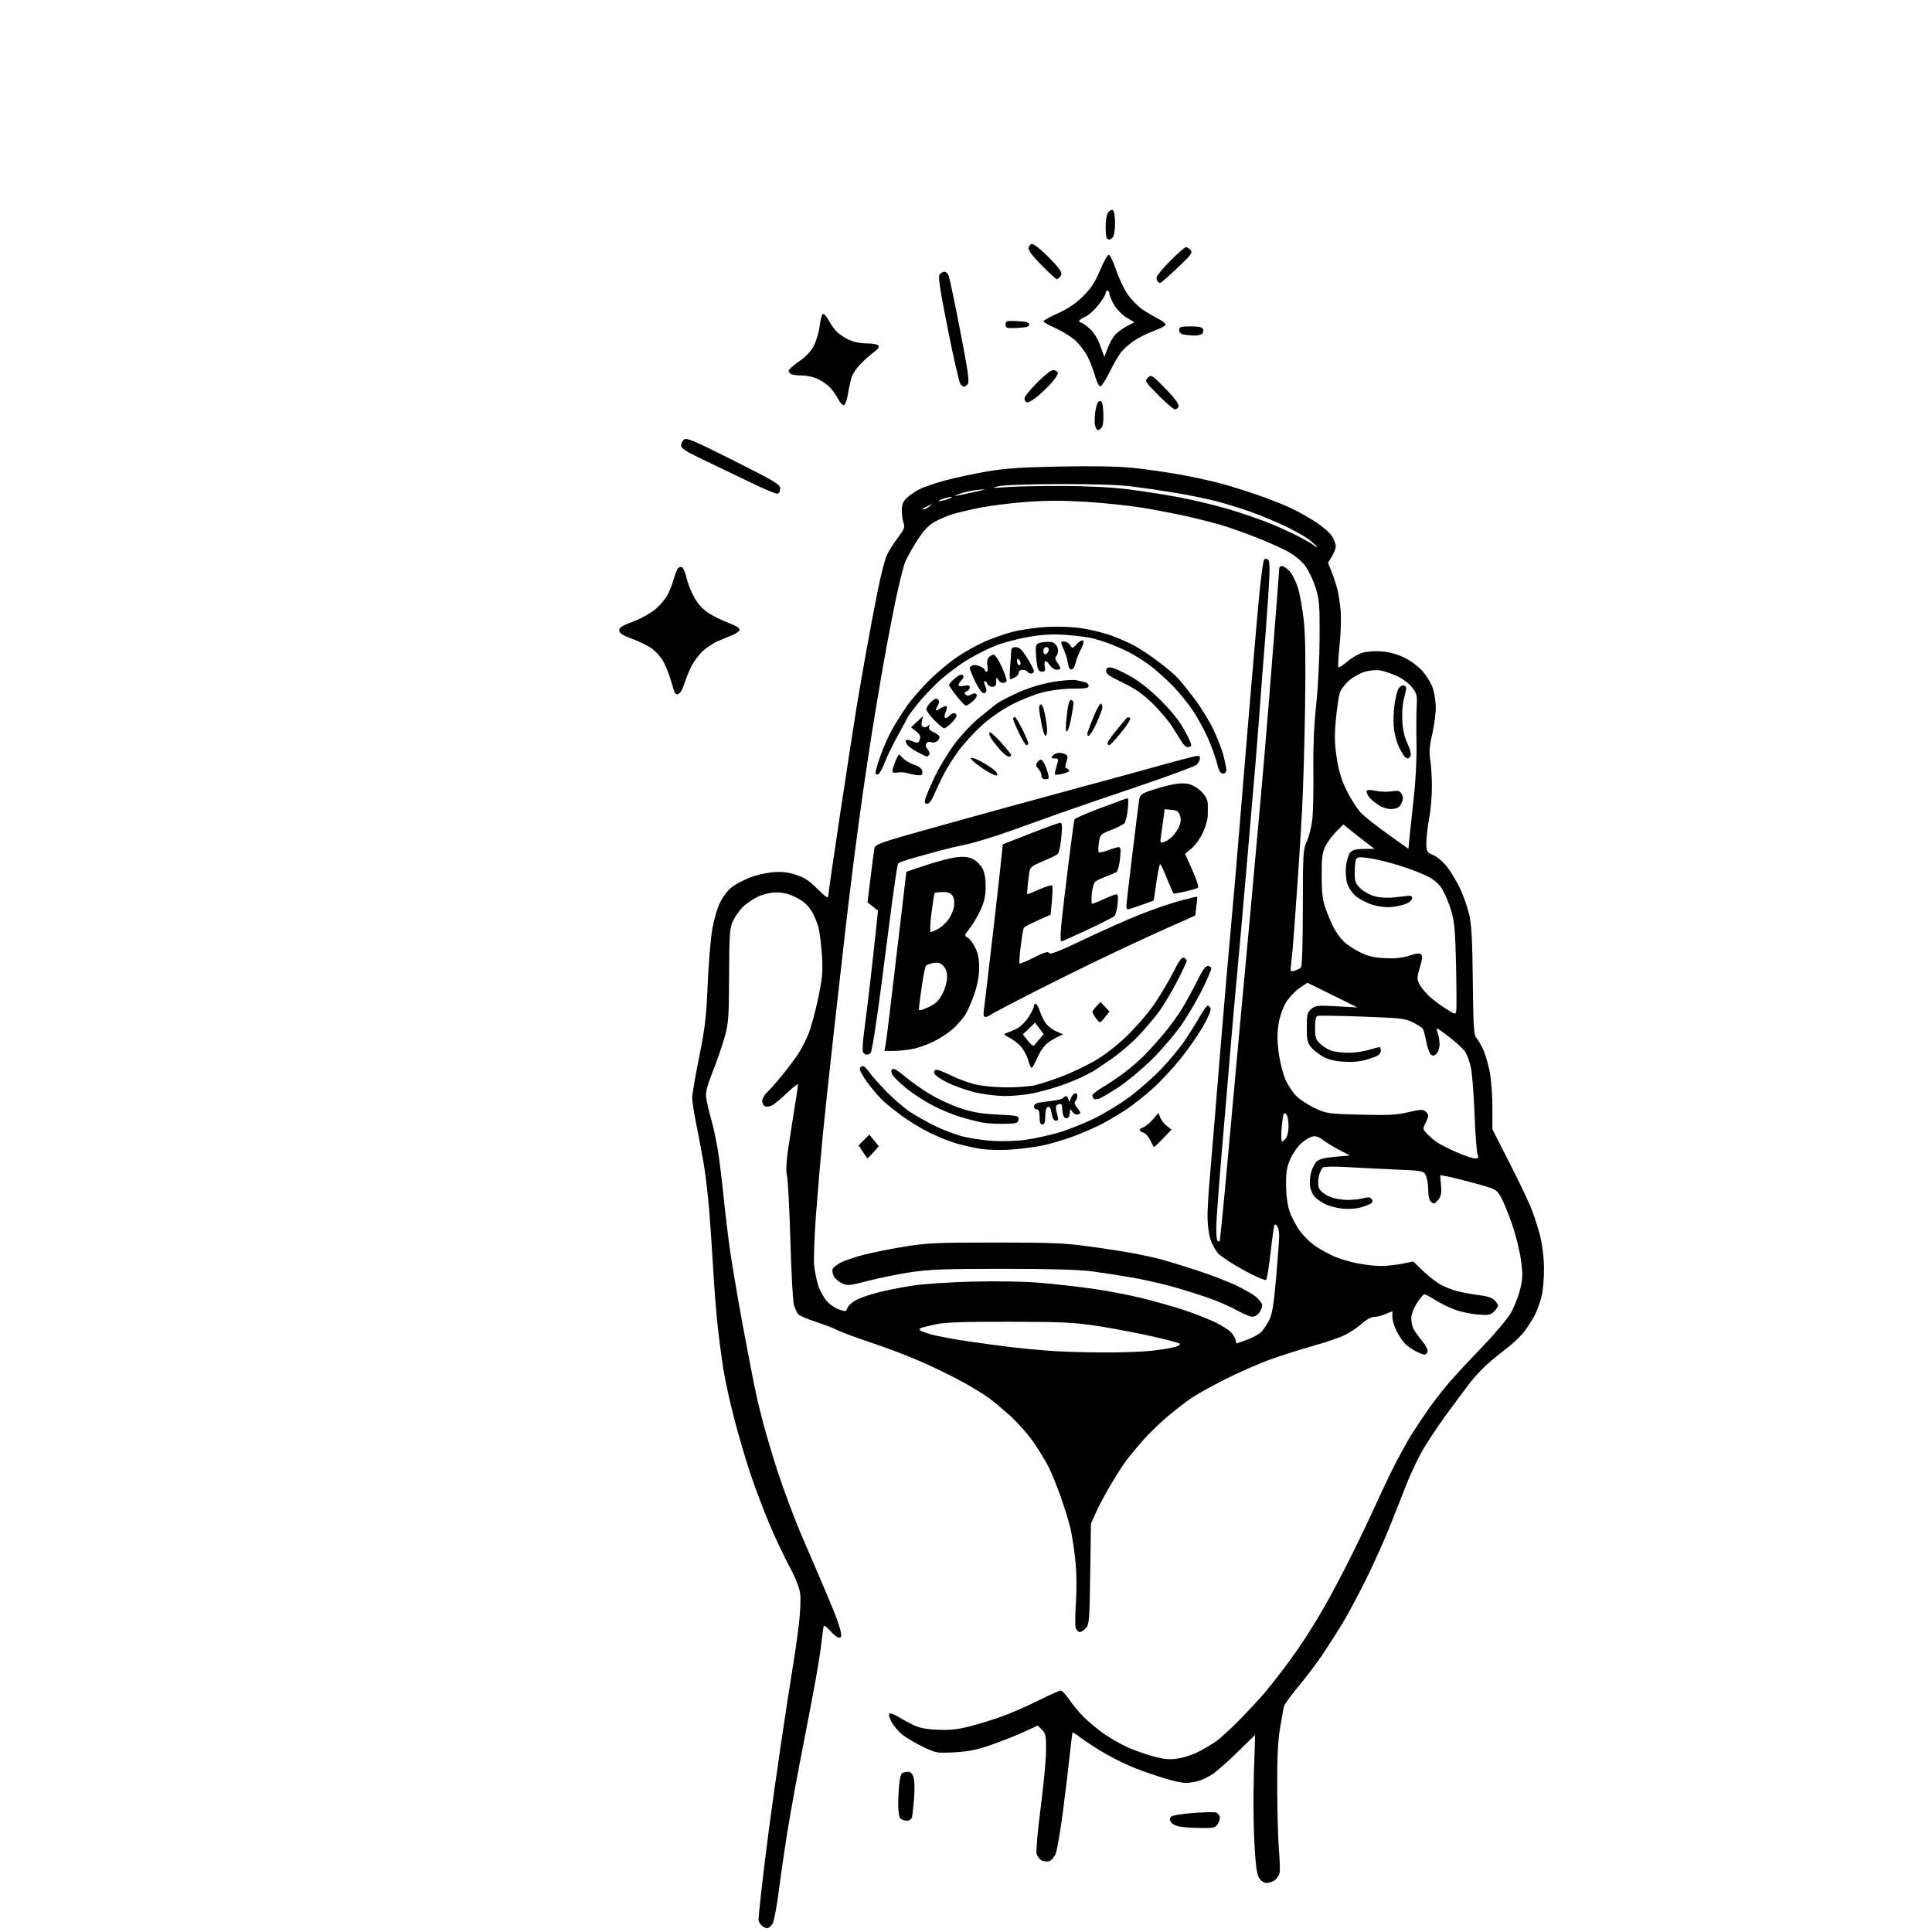 <svg version="1.1" xmlns="http://www.w3.org/2000/svg" xmlns:xlink="http://www.w3.org/1999/xlink" width="1024" height="1024" viewBox="0 0 1024 1024"><path stroke="none" fill="black" fill-rule="evenodd" d="M406.548,1022.0C405.775,1022.0 404.436,1021.293 403.571,1020.429C402.707,1019.564 402.0,1018.257 402.0,1017.524C402.0,1016.791 402.687,1009.96 403.527,1002.345C404.366,994.73 406.146,980.175 407.482,970.0C408.818,959.825 411.739,939.125 413.973,924.0C416.206,908.875 418.921,891.21 420.005,884.745C421.089,878.279 422.61,867.704 423.385,861.245C424.194,854.504 424.495,847.37 424.09,844.5C423.656,841.419 421.422,835.854 418.27,830.0C415.456,824.775 410.695,814.65 407.69,807.5C404.685,800.35 400.185,788.425 397.69,781.0C395.195,773.575 391.362,760.525 389.174,752.0C386.985,743.475 384.484,732.225 383.615,727.0C382.746,721.775 381.373,711.65 380.563,704.5C379.753,697.35 378.609,683.175 378.021,673.0C377.433,662.825 376.495,648.875 375.937,642.0C375.378,635.125 374.268,625.225 373.47,620.0C372.672,614.775 370.866,604.875 369.456,598.0C368.046,591.125 366.884,583.925 366.873,582.0C366.862,580.075 368.502,570.4 370.518,560.5C373.624,545.249 374.318,539.383 375.067,522.088C375.552,510.862 376.648,497.587 377.502,492.588C378.381,487.442 380.235,481.148 381.777,478.076C383.389,474.866 386.073,471.512 388.355,469.859C390.476,468.322 394.721,466.126 397.789,464.978C400.858,463.83 406.153,462.63 409.558,462.312C414.081,461.89 417.329,462.228 421.624,463.567C426.204,464.995 428.769,466.661 433.25,471.119C437.703,475.55 439.0,476.395 439.0,474.869C439.0,473.785 441.945,453.459 445.544,429.699C449.143,405.94 452.938,381.325 453.979,375.0C455.019,368.675 457.253,355.725 458.944,346.222C460.634,336.719 463.396,322.094 465.081,313.722C466.766,305.35 468.948,296.7 469.929,294.5C470.911,292.3 473.545,288.081 475.784,285.124C479.217,280.589 479.709,279.366 478.927,277.309C478.417,275.967 478.0,272.958 478.0,270.622C478.0,267.279 478.586,265.825 480.75,263.797C482.262,262.38 485.315,260.311 487.533,259.201C489.751,258.09 495.826,256.027 501.033,254.616C506.24,253.206 516.125,251.088 523.0,249.911C532.782,248.235 541.262,247.659 562.0,247.263C579.268,246.933 592.681,247.181 600.5,247.975C607.1,248.645 618.56,250.295 625.966,251.642C633.373,252.989 643.498,255.231 648.466,256.625C653.435,258.018 661.775,260.654 667.0,262.483C672.225,264.311 679.553,267.189 683.283,268.877C687.014,270.565 693.204,273.976 697.037,276.456C700.871,278.936 704.905,282.435 706,284.232C707.096,286.03 707.993,288.4 707.993,289.5C707.993,290.6 707.066,293.021 705.932,294.879L703.872,298.258L705.888,303.379C706.997,306.196 708.349,310.3 708.894,312.5C709.439,314.7 710.183,319.657 710.548,323.515C710.913,327.373 710.674,335.621 710.017,341.842C709.359,348.064 709.065,353.398 709.363,353.696C709.661,353.994 711.814,352.603 714.149,350.604C716.484,348.606 720.218,346.477 722.447,345.874C724.676,345.271 729.22,344.993 732.544,345.257C736.357,345.559 740.732,346.786 744.396,348.58C747.602,350.151 751.916,353.369 754.027,355.768C756.129,358.156 758.559,362.191 759.425,364.734C760.291,367.276 761,371.959 761.0,375.139C761.0,378.32 760.142,384.652 759.094,389.211C757.656,395.47 757.396,398.725 758.035,402.5C758.5,405.25 758.908,411.623 758.94,416.662C758.973,421.701 758.325,429.351 757.5,433.662C756.675,437.973 756,443.776 756,446.558C756,451.447 756.126,451.671 759.773,453.28C761.905,454.22 765.153,457.051 767.239,459.786C769.269,462.448 772.304,467.562 773.983,471.151C775.663,474.739 777.772,480.786 778.672,484.588C779.937,489.936 780.375,497.917 780.605,519.867C780.845,542.742 781.18,548.551 782.335,549.867C783.122,550.765 784.683,553.322 785.802,555.55C786.921,557.777 788.548,563.046 789.418,567.258C790.339,571.717 791,579.851 791,586.731L791.0,598.546L799.653,615.523C804.412,624.86 809.603,635.639 811.189,639.476C812.775,643.312 815.006,650.062 816.148,654.476C817.46,659.552 818.266,665.99 818.341,672.0C818.407,677.225 817.846,683.975 817.094,687.0C816.343,690.025 814.833,694.3 813.739,696.5C812.644,698.7 810.235,702.579 808.384,705.121C806.533,707.663 802.427,711.703 799.259,714.1C796.092,716.497 791.273,720.417 788.55,722.811C785.828,725.205 781.614,729.715 779.186,732.832C776.758,735.949 770.843,743.907 766.04,750.517C761.237,757.126 755.48,765.901 753.246,770.017C751.012,774.132 747.823,780.875 746.159,785.0C744.495,789.125 740.58,799.025 737.457,807.0C734.335,814.975 728.309,828.475 724.066,837.0C719.822,845.525 714.171,856.1 711.506,860.5C708.842,864.9 704.084,872.325 700.933,877.0C697.782,881.675 691.997,889.325 688.077,894.0C684.157,898.675 680.742,903.4 680.49,904.5C680.237,905.6 679.315,910.775 678.44,916.0C677.278,922.938 676.877,931.703 676.953,948.5C677.011,961.15 677.428,975.686 677.88,980.802C678.332,985.919 678.49,991.219 678.229,992.581C677.969,993.943 676.811,995.72 675.655,996.529C674.5,997.338 672.54,998.0 671.301,998.0C669.997,998.0 668.352,996.941 667.401,995.49C666.166,993.604 665.527,988.936 664.837,976.74C664.331,967.808 664.217,951.275 664.585,940.0L665.253,919.5L656.067,928.5C651.015,933.45 645.047,938.733 642.804,940.241C640.562,941.748 637.101,943.433 635.113,943.985C633.126,944.537 630.088,944.991 628.363,944.994C626.638,944.997 621.688,943.925 617.363,942.61C613.038,941.296 606.042,938.877 601.816,937.236C597.59,935.595 590.454,932.13 585.958,929.536C581.461,926.943 575.749,923.269 573.264,921.371C570.778,919.474 568.624,918.052 568.477,918.211C568.33,918.37 567.696,923.45 567.068,929.5C566.44,935.55 564.788,949.275 563.396,960.0C562.004,970.725 560.246,980.924 559.489,982.665C558.733,984.405 557.205,986.117 556.095,986.47C554.984,986.822 553.164,986.623 552.05,986.027C550.935,985.43 549.739,983.807 549.39,982.42C549.042,981.032 550.022,970.133 551.568,958.199C553.114,946.264 554.407,932.577 554.44,927.783C554.493,920.057 554.247,918.812 552.27,916.831L550.041,914.596L542.77,917.932C538.772,919.766 531.0,922.838 525.5,924.758C517.677,927.489 513.404,928.358 505.871,928.752C496.412,929.247 496.111,929.192 488.871,925.683C484.817,923.718 479.908,920.782 477.963,919.158C476.017,917.534 473.562,914.602 472.507,912.642C471.451,910.682 470.937,908.729 471.364,908.302C471.792,907.875 473.797,908.55 475.821,909.802C477.844,911.054 481.525,913.06 484.0,914.259C487.237,915.829 490.885,916.544 497.0,916.808C503.315,917.081 507.603,916.638 513.68,915.084C518.179,913.934 525.827,911.593 530.676,909.881C535.525,908.17 544.324,904.346 550.23,901.385C556.135,898.423 561.537,896.012 562.233,896.026C562.93,896.04 564.945,898.183 566.711,900.789C568.477,903.395 571.852,907.484 574.211,909.877C576.57,912.27 581.234,916.185 584.577,918.578C587.919,920.97 593.769,924.334 597.577,926.053C601.384,927.771 607.75,930.016 611.722,931.041C617.488,932.528 620.089,932.718 624.618,931.981C627.738,931.473 632.588,929.86 635.395,928.396C638.203,926.932 642.3,924.492 644.5,922.972C646.7,921.453 652.394,916.225 657.154,911.355C661.913,906.485 667.656,900.329 669.915,897.676C672.174,895.023 676.639,889.398 679.838,885.176C683.036,880.954 687.911,874.125 690.669,870.0C693.428,865.875 698.432,857.729 701.788,851.897C705.144,846.066 711.481,834.108 715.869,825.324C720.257,816.539 725.947,804.661 728.512,798.926C731.078,793.192 735.574,783.711 738.505,777.859C741.435,772.006 745.767,764.131 748.131,760.359C750.496,756.586 754.655,750.35 757.373,746.5C760.09,742.65 764.82,736.575 767.883,733.0C770.946,729.425 778.879,720.875 785.511,714.0C792.143,707.125 799.023,698.959 800.799,695.854C802.575,692.748 804.772,687.193 805.681,683.508C807.101,677.756 807.168,675.559 806.159,667.976C805.512,663.119 803.376,654.499 801.413,648.822C799.449,643.145 796.77,636.648 795.458,634.385C793.127,630.361 792.824,630.202 781.787,627.196C775.579,625.506 768.885,623.833 766.911,623.48L763.322,622.838L763.765,628.18C764.12,632.461 763.813,634.009 762.219,635.978C760.51,638.088 760.001,638.246 758.615,637.095C757.517,636.184 756.995,634.113 756.985,630.628C756.977,627.807 756.403,624.375 755.709,623.0C754.469,620.543 754.182,620.489 738.974,619.838C730.463,619.474 718.775,618.887 713.0,618.534C707.149,618.176 701.914,618.294 701.178,618.8C700.45,619.299 699.472,621.408 699.003,623.487C698.51,625.671 698.538,628.284 699.068,629.679C699.606,631.094 701.745,632.89 704.243,634.024C706.766,635.169 710.743,635.965 714.007,635.978C717.035,635.99 720.949,635.588 722.704,635.085C725.019,634.421 726.188,634.522 726.96,635.452C727.723,636.372 727.667,637.028 726.762,637.77C726.068,638.339 723.475,639.347 721.0,640.009C718.383,640.71 714.272,640.953 711.176,640.59C708.248,640.246 704.198,639.121 702.176,638.089C700.154,637.057 697.693,635.321 696.707,634.23C695.721,633.14 694.665,630.713 694.361,628.838C694.057,626.962 694.299,623.603 694.9,621.373C695.5,619.142 696.875,616.518 697.954,615.542C699.298,614.325 702.372,613.557 707.708,613.103L715.5,612.439L710.0,609.578C706.975,608.004 703.042,605.605 701.26,604.247C698.941,602.48 697.312,601.956 695.528,602.403C694.158,602.747 691.51,604.369 689.645,606.007C687.779,607.645 685.202,611.351 683.917,614.243C682.042,618.464 681.592,621.18 681.635,628.024C681.669,633.446 682.349,638.54 683.504,642.024C684.502,645.036 687.008,649.791 689.073,652.59C691.138,655.39 695.008,659.08 697.673,660.79C700.338,662.5 704.588,664.815 707.117,665.933C709.646,667.052 714.959,668.65 718.923,669.484C722.887,670.318 728.662,671.0 731.755,671.0C734.849,671.0 739.999,670.459 743.2,669.798L749.021,668.596L753.76,673.184C756.367,675.708 760.422,678.961 762.772,680.413C765.121,681.865 769.621,683.681 772.772,684.448C775.922,685.216 781.125,686.141 784.332,686.504C788.06,686.926 790.856,687.856 792.082,689.082C793.137,690.137 794,691.45 794.0,692.0C794.0,692.55 793.04,693.96 791.866,695.134C789.981,697.019 788.96,697.203 783.115,696.713C779.475,696.408 774.001,695.224 770.95,694.082C767.899,692.941 763.271,690.655 760.666,689.003C758.062,687.352 755.486,686.0 754.943,686.0C754.4,686.0 752.616,688.113 750.978,690.696C749.192,693.512 748.0,696.741 748.0,698.762C748.0,700.615 748.52,703.114 749.155,704.316C749.791,705.517 751.866,708.407 753.767,710.739C755.787,713.217 756.982,715.605 756.643,716.489C756.324,717.32 755.581,718.0 754.992,718.0C754.402,718 752.251,717.144 750.21,716.097C748.17,715.051 745.538,713.138 744.363,711.847C743.187,710.556 741.275,707.605 740.113,705.29C738.951,702.974 738.0,699.706 738.0,698.026L738.0,694.973L734.378,696.487C732.386,697.319 729.628,698.0 728.249,698.0C726.794,698.0 724.134,699.453 721.907,701.465C719.798,703.371 715.848,706.057 713.129,707.434C710.411,708.812 703.082,711.354 696.843,713.084C690.605,714.814 680.325,718.06 674.0,720.297C667.675,722.533 656.613,727.358 649.418,731.018C642.222,734.678 634.122,739.174 631.418,741.009C628.713,742.843 623.125,747.178 619.0,750.642C614.875,754.105 609.014,759.766 605.975,763.22C602.936,766.674 599.075,771.3 597.395,773.5C595.716,775.7 591.992,781.424 589.121,786.221C586.25,791.017 582.624,797.767 581.064,801.221L578.226,807.5L577.838,834.172C577.484,858.558 577.289,861.023 575.57,862.922C574.536,864.065 573.07,865.0 572.313,865.0C571.555,865.0 570.605,864.106 570.201,863.014C569.797,861.921 569.822,855.734 570.257,849.264C570.749,841.951 570.635,833.537 569.958,827.026C569.358,821.266 568.223,813.774 567.436,810.378C566.648,806.982 564.392,799.575 562.423,793.918C560.454,788.261 557.472,780.902 555.796,777.566C554.12,774.23 550.324,768.047 547.36,763.827C544.395,759.606 538.714,753.289 534.735,749.789C530.756,746.288 525.925,742.274 524.0,740.869C522.075,739.463 516.9,736.245 512.5,733.717C508.1,731.189 498.65,726.439 491.5,723.163C484.35,719.886 471.525,714.89 463.0,712.062C454.475,709.233 445.925,706.093 444.0,705.084C442.075,704.075 436.821,702.043 432.325,700.568C427.829,699.093 423.647,697.28 423.033,696.54C422.419,695.8 421.437,693.688 420.852,691.847C420.266,690.006 419.401,674.775 418.929,658.0C418.457,641.225 417.634,625.475 417.1,623.0C416.311,619.346 416.774,614.493 419.564,597.183C421.454,585.458 423.0,575.377 423.0,574.781C423.0,574.184 420.413,576.163 417.25,579.179C414.087,582.195 410.52,585.187 409.322,585.828C408.125,586.469 406.437,586.721 405.572,586.389C404.708,586.058 404.0,584.788 404.0,583.567C404,582.347 405.176,580.258 406.614,578.924C408.052,577.591 411.775,573.35 414.889,569.5C418.002,565.65 421.749,560.638 423.215,558.362C424.681,556.085 426.999,551.566 428.366,548.318C429.733,545.07 432.072,536.592 433.563,529.478C435.848,518.577 436.182,515.048 435.687,507.022C435.365,501.785 434.6,495.182 433.988,492.348C433.377,489.515 431.606,485.194 430.053,482.745C428.062,479.605 425.665,477.514 421.919,475.647C418.266,473.826 415.03,473.003 411.554,473.01C408.33,473.016 404.69,473.877 401.5,475.387C398.75,476.69 395.06,479.273 393.301,481.128C391.541,482.982 389.297,486.3 388.314,488.5C386.765,491.968 386.515,495.762 386.436,517.0C386.354,539.022 386.122,542.309 384.136,549.5C382.921,553.9 380.095,562.108 377.857,567.74C374.771,575.507 373.908,578.888 374.284,581.74C374.557,583.808 375.731,588.875 376.892,593.0C378.054,597.125 379.662,604.55 380.465,609.5C381.268,614.45 382.626,625.475 383.483,634.0C384.339,642.525 385.93,655.715 387.017,663.311C388.105,670.908 391.217,689.133 393.934,703.811C396.651,718.49 399.825,734.775 400.988,740.0C402.15,745.225 404.452,754.225 406.103,760.0C407.754,765.775 410.266,774.1 411.685,778.5C413.104,782.9 416.039,791.225 418.207,797.0C420.375,802.775 423.213,809.975 424.514,813.0C425.816,816.025 429.785,825.25 433.336,833.5C436.887,841.75 440.955,851.439 442.377,855.032C443.799,858.625 445.252,863.012 445.606,864.782C446.106,867.278 445.909,868.0 444.729,868.0C443.892,868.0 441.832,866.434 440.151,864.519C438.47,862.604 436.904,861.367 436.67,861.769C436.437,862.171 435.925,865.65 435.532,869.5C435.139,873.35 433.716,882.575 432.37,890.0C431.024,897.425 427.9,913.817 425.427,926.426C422.954,939.036 419.606,957.261 417.987,966.926C416.368,976.592 414.102,991.925 412.952,1001.0C411.776,1010.273 410.224,1018.486 409.407,1019.75C408.608,1020.987 407.321,1022.0 406.548,1022.0zM636.227,968.868C631.977,968.796 626.972,968.458 625.104,968.118C623.236,967.778 621.221,966.725 620.626,965.778C619.837,964.52 619.867,963.733 620.74,962.86C621.403,962.197 626.672,961.327 632.576,960.905C638.428,960.488 643.808,960.373 644.531,960.65C645.254,960.928 646.115,961.858 646.445,962.718C646.775,963.578 646.35,965.343 645.5,966.641C644.082,968.805 643.316,968.989 636.227,968.868zM480.633,965.0C479.405,965.0 477.86,964.46 477.2,963.8C476.477,963.077 476.029,959.795 476.074,955.55C476.115,951.673 476.452,946.475 476.824,944.0C477.42,940.034 477.826,939.462 480.25,939.184C482.482,938.927 483.2,939.397 484.069,941.681C484.728,943.415 484.89,947.755 484.491,952.997C484.135,957.674 483.623,962.288 483.354,963.25C483.075,964.248 481.906,965.0 480.633,965.0zM583.5,716.84C592.85,716.909 604.775,716.518 610.0,715.971C615.225,715.424 621.03,714.475 622.899,713.862C625.321,713.067 625.896,712.526 624.899,711.979C624.13,711.557 617.425,709.835 610.0,708.152C602.575,706.468 589.975,704.085 582.0,702.854C569.299,700.895 563.468,700.61 535.0,700.559C511.601,700.516 500.82,700.869 496.5,701.819C493.2,702.544 489.706,703.364 488.735,703.641C487.765,703.918 487.19,704.499 487.458,704.933C487.726,705.366 490.545,706.443 493.723,707.326C496.9,708.209 505.575,709.825 513.0,710.918C520.425,712.011 530.775,713.41 536.0,714.026C541.225,714.642 550.225,715.499 556.0,715.931C561.775,716.362 574.15,716.772 583.5,716.84zM655.462,712.0C655.717,712.0 658.343,711.095 661.298,709.99C664.253,708.884 667.594,706.972 668.722,705.74C669.851,704.508 671.678,701.697 672.783,699.494C674.325,696.418 675.165,691.176 676.396,676.937C677.278,666.734 677.993,656.837 677.985,654.943C677.976,653.049 677.551,650.838 677.039,650.029C676.527,649.22 675.863,648.803 675.563,649.103C675.263,649.403 674.324,655.908 673.476,663.558C672.628,671.207 671.541,677.859 671.062,678.338C670.566,678.834 665.576,676.695 659.492,673.379C653.609,670.172 647.48,666.202 645.872,664.558C644.265,662.914 642.286,659.334 641.475,656.603C640.664,653.872 640.002,648.681 640.003,645.068C640.005,641.456 640.432,633.55 640.952,627.5C641.472,621.45 642.6,607.95 643.459,597.5C644.318,587.05 646.15,564.775 647.53,548.0C648.911,531.225 651.147,505.35 652.5,490.5C653.853,475.65 655.638,454.95 656.467,444.5C657.297,434.05 659.564,406.6 661.505,383.5C663.447,360.4 665.932,331.618 667.028,319.54C668.123,307.462 669.465,297.135 670.01,296.59C670.663,295.937 671.405,296.005 672.192,296.792C673.115,297.715 673.103,302.221 672.139,316.742C671.453,327.059 670.482,340.225 669.979,346.0C669.476,351.775 668.594,363.25 668.019,371.5C667.444,379.75 666.302,394.375 665.483,404.0C664.663,413.625 662.425,439.725 660.51,462.0C658.595,484.275 656.334,509.7 655.487,518.5C654.639,527.3 653.054,545.3 651.965,558.5C650.876,571.7 648.827,596.0 647.411,612.5C645.995,629.0 644.76,645.721 644.668,649.658C644.576,653.595 644.837,657.158 645.25,657.575C645.663,657.992 646.186,658.146 646.413,657.917C646.641,657.687 648.453,639.5 650.44,617.5C652.428,595.5 655.402,562.875 657.051,545.0C658.699,527.125 661.157,500.575 662.512,486.0C663.867,471.425 665.21,456.575 665.498,453.0C665.785,449.425 666.902,437.05 667.979,425.5C669.056,413.95 671.065,390.325 672.443,373.0C673.821,355.675 675.636,332.725 676.477,322.0C677.318,311.275 678.004,301.938 678.003,301.25C678.001,300.562 678.657,300.0 679.46,300.0C680.262,300 682.074,301.238 683.486,302.75C684.898,304.262 686.891,308.2 687.916,311.5C688.94,314.8 690.332,322.524 691.009,328.664C691.867,336.449 692.079,350.525 691.707,375.164C691.413,394.599 690.684,419.275 690.086,430.0C689.488,440.725 688.527,456.25 687.95,464.5C687.374,472.75 686.48,485.35 685.964,492.5C685.449,499.65 684.747,507.683 684.405,510.352C683.799,515.092 683.838,515.187 686.142,514.489C687.439,514.097 688.95,513.353 689.5,512.837C690.123,512.253 690.511,500.335 690.53,481.2C690.557,452.247 690.678,450.24 692.644,445.93C693.79,443.416 695.094,438.241 695.54,434.43C695.987,430.618 696.246,418.95 696.116,408.5C695.958,395.786 696.452,384.207 697.61,373.5C698.589,364.438 699.374,349.045 699.419,338.0C699.492,320.409 699.279,317.797 697.241,311.316C695.999,307.366 693.51,302.191 691.711,299.816C689.758,297.241 686.032,294.197 682.47,292.269C679.186,290.492 671.775,287.172 666.0,284.891C660.225,282.611 651.997,279.697 647.716,278.415C643.434,277.134 634.884,274.956 628.716,273.576C622.547,272.196 611.953,270.165 605.173,269.062C598.393,267.959 585.204,266.578 575.865,265.992C563.76,265.232 554.667,265.237 544.193,266.009C536.112,266.605 525.0,267.988 519.5,269.084C514.0,270.179 507.25,271.784 504.5,272.65C501.75,273.517 497.553,275.339 495.174,276.7C492.183,278.41 489.459,281.32 486.351,286.125C483.877,289.948 480.975,295.064 479.9,297.494C478.825,299.923 476.151,310.819 473.957,321.706C471.764,332.593 468.633,349.375 467.001,359.0C465.368,368.625 463.136,382.125 462.04,389.0C460.945,395.875 458.945,409.15 457.596,418.5C456.247,427.85 453.996,444.5 452.593,455.5C451.19,466.5 449.12,483.6 447.994,493.5C446.867,503.4 444.172,527.25 442.003,546.5C439.835,565.75 437.162,590.725 436.064,602.0C434.965,613.275 433.354,632.143 432.484,643.928C431.613,655.713 431.183,667.863 431.528,670.928C431.873,673.993 432.845,678.679 433.688,681.341C434.532,684.004 436.544,687.689 438.161,689.53C439.777,691.371 442.683,693.4 444.617,694.039C446.551,694.677 448.216,695.042 448.317,694.85C448.418,694.657 448.991,693.6 449.59,692.5C450.19,691.4 452.397,689.676 454.494,688.67C456.591,687.663 461.606,685.996 465.638,684.965C469.67,683.933 477.588,682.356 483.234,681.459C489.09,680.529 502.848,679.594 515.261,679.284C528.377,678.955 542.68,679.207 551.261,679.918C559.093,680.567 571.8,682 579.5,683.103C587.2,684.205 598.9,686.452 605.5,688.094C612.1,689.737 621.775,692.474 627.0,694.177C632.225,695.88 639.736,698.795 643.691,700.655C647.647,702.514 651.809,705.213 652.941,706.653C654.074,708.092 655.0,709.884 655.0,710.635C655.0,711.386 655.208,712.0 655.462,712.0zM663.693,697.884C662.487,697.82 658.8,696.27 655.5,694.439C652.2,692.608 645.675,689.752 641.0,688.092C636.325,686.432 627.775,683.735 622.0,682.099C616.225,680.463 606.325,678.22 600.0,677.115C593.675,676.009 584.0,674.519 578.5,673.803C571.848,672.936 556.111,672.5 531.5,672.5C500.98,672.5 492.431,672.814 482.688,674.293C476.191,675.28 466.044,677.342 460.138,678.877C450.261,681.444 449.151,681.55 446.296,680.198C444.589,679.39 442.639,677.695 441.963,676.432C441.287,675.168 440.997,673.45 441.318,672.613C441.64,671.775 443.651,670.198 445.788,669.108C447.925,668.018 453.352,666.187 457.847,665.039C462.343,663.891 471.979,661.966 479.26,660.762C491.109,658.801 496.176,658.571 527.5,658.573C558.243,658.574 564.446,658.846 578.5,660.804C587.3,662.03 598.1,663.737 602.5,664.598C606.9,665.459 612.975,666.832 616.0,667.649C619.025,668.466 627.125,670.964 634.0,673.198C640.875,675.433 650.1,678.928 654.5,680.965C658.9,683.002 663.962,685.908 665.75,687.423C667.538,688.938 669.0,690.938 669.0,691.866C669.0,692.795 668.299,694.555 667.443,695.777C666.57,697.025 664.924,697.949 663.693,697.884zM459.764,613.958C459.619,613.934 458.514,612.368 457.308,610.476L455.117,607.037L457.953,604.2L460.79,601.364L463.273,604.476L465.757,607.588L462.893,610.794C461.317,612.557 459.909,613.981 459.764,613.958zM781.725,613.988C783.618,613.998 783.824,613.664 783.104,611.75C782.639,610.513 781.928,600.811 781.525,590.191C781.122,579.571 780.227,568.451 779.536,565.48C778.846,562.508 777.521,558.917 776.592,557.5C775.663,556.083 772.184,552.803 768.861,550.211C765.537,547.62 762.405,545.349 761.901,545.164C761.382,544.974 761.421,545.977 761.992,547.479C762.546,548.937 763.0,551.644 763.0,553.494C763.0,555.344 762.277,557.58 761.394,558.463C760.173,559.684 759.461,559.798 758.425,558.938C757.676,558.316 756.553,555.216 755.93,552.048C755.307,548.881 754.505,545.834 754.148,545.279C753.792,544.723 751.475,543.225 749.0,541.95C744.865,539.82 742.673,539.565 722.0,538.811C709.625,538.36 698.938,538.204 698.25,538.464C697.447,538.768 697.0,541.025 697.0,544.782C697.0,549.889 697.356,550.967 699.825,553.333C701.379,554.821 704.189,556.481 706.069,557.02C707.949,557.559 711.965,557.995 714.993,557.989C718.022,557.983 722.709,557.308 725.409,556.489C728.109,555.67 730.728,555.0 731.228,555.0C731.729,555.0 731.995,555.996 731.82,557.213C731.568,558.954 730.221,559.824 725.5,561.29C721.198,562.627 717.492,563.036 712.404,562.737C707.346,562.44 704.07,561.628 700.993,559.91C698.619,558.585 695.748,556.244 694.612,554.708C692.931,552.436 692.559,550.497 692.613,544.296C692.673,537.498 692.94,536.466 695.09,534.712C697.275,532.93 698.526,532.803 708.5,533.353L719.5,533.959L706.238,527.422L692.977,520.884L688.771,523.708C686.458,525.261 683.282,528.608 681.714,531.145C680.032,533.866 678.397,538.472 677.729,542.375C676.892,547.257 676.885,551.29 677.7,557.748C678.313,562.605 679.89,568.956 681.243,572.014C682.584,575.046 685.212,579.058 687.084,580.93C688.955,582.801 693.372,585.683 696.898,587.333C703.098,590.234 703.893,590.348 721.086,590.799C735.797,591.185 740.165,590.959 746.407,589.489C752.534,588.046 754.236,587.951 755.475,588.979C756.314,589.675 756.997,590.752 756.994,591.372C756.99,591.993 756.305,593.81 755.47,595.41C754.045,598.143 754.091,598.469 756.226,600.758C757.477,602.099 759.796,604.124 761.38,605.259C762.964,606.393 767.689,608.819 771.88,610.649C776.071,612.478 780.501,613.981 781.725,613.988zM535.0,609.361C530.325,609.637 523.8,609.48 520.5,609.012C517.2,608.544 511.342,607.283 507.483,606.209C503.623,605.135 496.873,602.448 492.483,600.238C488.092,598.027 481.63,594.103 478.122,591.518C474.615,588.932 470.181,585.395 468.269,583.658C466.357,581.921 462.631,577.616 459.989,574.091C457.347,570.566 455.417,567.078 455.7,566.341C455.982,565.603 456.728,565.003 457.357,565.007C457.986,565.011 459.513,566.501 460.751,568.32C461.989,570.138 466.222,574.892 470.159,578.884C474.096,582.875 479.72,587.678 482.657,589.557C485.595,591.436 491.116,594.544 494.928,596.464C498.739,598.383 505.152,600.89 509.179,602.036C513.206,603.181 520.82,604.378 526.099,604.696C531.691,605.033 539.166,604.767 544.004,604.06C548.573,603.392 556.178,601.725 560.905,600.356C565.632,598.987 574.0,595.693 579.5,593.036C585.0,590.379 593.55,585.208 598.5,581.546C603.45,577.884 611.037,571.201 615.361,566.694C619.685,562.187 625.357,555.35 627.967,551.5C630.576,547.65 634.169,541.913 635.951,538.75C637.733,535.587 639.612,533.0 640.127,533.0C640.642,533.0 641.327,533.688 641.65,534.529C641.982,535.394 640.173,539.626 637.483,544.279C634.868,548.801 629.439,556.565 625.418,561.534C621.396,566.502 614.82,573.507 610.803,577.1C606.786,580.693 600.8,585.45 597.5,587.67C594.2,589.891 588.539,593.301 584.921,595.248C581.302,597.195 574.102,600.374 568.921,602.312C563.739,604.251 555.9,606.516 551.5,607.348C547.1,608.179 539.675,609.085 535.0,609.361zM611.702,608.0C611.52,608.0 610.597,606.379 609.653,604.398C608.708,602.417 607.05,600.564 605.967,600.281C604.885,599.998 604.0,599.4 604.0,598.951C604.0,598.502 604.872,597.858 605.938,597.52C607.005,597.181 609.258,595.331 610.946,593.408L614.016,589.912L614.933,592.325C615.438,593.652 616.991,595.635 618.386,596.731L620.92,598.725L616.477,603.363C614.033,605.913 611.884,608.0 611.702,608.0zM679.495,605.0C679.926,605.0 680.877,604.212 681.608,603.25C682.339,602.288 682.944,599.475 682.953,597.0C682.962,594.525 682.551,591.838 682.039,591.029C681.527,590.22 680.838,589.829 680.506,590.161C680.175,590.492 679.635,593.966 679.307,597.882C678.978,601.797 679.063,605.0 679.495,605.0zM532.5,595.652C528.65,595.735 523.475,595.451 521.0,595.02C518.525,594.588 513.203,593.253 509.174,592.053C505.145,590.852 498.395,588.052 494.174,585.83C489.953,583.607 483.8,579.598 480.5,576.919C477.2,574.24 473.901,571.084 473.168,569.906C472.246,568.424 472.156,567.444 472.876,566.724C473.595,566.005 475.644,567.162 479.531,570.482C482.62,573.121 488.653,577.387 492.938,579.963C497.224,582.538 504.503,585.893 509.115,587.417C515.468,589.517 520.239,590.324 528.8,590.745C539.559,591.275 540.085,591.402 539.8,593.401C539.53,595.287 538.79,595.515 532.5,595.652zM552.5,596.0C551.417,596.0 551.0,594.889 551.0,592.0C551.0,589.111 550.583,588.0 549.5,588.0C548.675,588.0 548.0,587.355 548.0,586.567C548.0,585.779 548.788,584.916 549.75,584.649C550.712,584.382 554.08,583.87 557.234,583.512C560.388,583.153 563.227,582.442 563.543,581.93C563.859,581.419 564.508,581.0 564.986,581.0C565.463,581.0 566.064,581.788 566.321,582.75C566.722,584.253 566.887,584.192 567.493,582.319C567.88,581.12 568.828,579.896 569.599,579.601C570.475,579.264 571.0,579.725 571.0,580.831C571.0,581.804 570.537,583.063 569.971,583.629C569.266,584.334 569.605,585.499 571.046,587.331C572.913,589.705 572.967,590.075 571.527,590.628C570.546,591.004 569.342,590.509 568.484,589.375C567.118,587.572 567.062,587.584 567.032,589.691C567.014,590.896 566.5,592.191 565.888,592.569C565.277,592.947 564.384,592.636 563.904,591.878C563.423,591.12 563.024,589.23 563.015,587.677C563.004,585.521 562.586,584.939 561.25,585.215C560.288,585.414 559.559,586.234 559.632,587.038C559.705,587.842 560.091,589.737 560.491,591.25C561.06,593.405 560.871,594.0 559.62,594.0C558.536,594.0 557.822,592.741 557.396,590.076C556.952,587.296 556.365,586.306 555.384,586.683C554.496,587.024 554.0,588.788 554.0,591.607C554.0,594.845 553.606,596.0 552.5,596.0zM582.428,582.371C581.288,582.729 580.05,582.717 579.678,582.344C579.305,581.972 579.0,581.172 579.0,580.567C579.0,579.962 581.587,577.934 584.75,576.061C587.913,574.188 592.975,570.766 596.0,568.458C599.025,566.149 603.333,562.48 605.573,560.303C607.813,558.127 612.642,552.834 616.305,548.542C619.968,544.249 624.96,537.308 627.398,533.118C629.837,528.928 633.316,522.462 635.131,518.75C637.369,514.169 639.003,512.0 640.215,512.0C641.197,512.0 642.0,512.595 642.0,513.323C642.0,514.05 639.966,518.824 637.48,523.932C634.994,529.04 630.175,537.332 626.77,542.359C623.365,547.387 616.27,555.796 611.003,561.047C605.735,566.297 597.617,573.097 592.963,576.157C588.308,579.217 583.567,582.014 582.428,582.371zM532.292,580.923C528.006,580.881 520.9,579.966 516.5,578.888C512.1,577.811 505.575,575.483 502.0,573.715C498.276,571.873 495.362,569.753 495.177,568.75C494.978,567.677 495.473,567.0 496.455,567.0C497.336,567.0 500.668,568.318 503.858,569.929C507.049,571.539 512.549,573.615 516.08,574.54C519.933,575.551 526.699,576.265 533.0,576.327C538.866,576.385 545.928,575.831 549.0,575.071C552.025,574.323 558.325,572.249 563.0,570.461C567.675,568.674 575.225,565.105 579.777,562.531C584.925,559.62 591.412,554.655 596.937,549.398C601.822,544.748 608.503,537.02 611.782,532.222C615.062,527.425 619.601,519.801 621.869,515.28C624.892,509.253 626.393,507.214 627.496,507.637C628.323,507.954 629.0,508.654 629.0,509.192C629.0,509.731 626.696,514.656 623.88,520.138C621.064,525.62 616.714,532.894 614.213,536.303C611.713,539.711 606.704,545.582 603.083,549.35C599.463,553.117 593.124,558.517 588.997,561.35C584.871,564.182 580.596,567.049 579.497,567.719C578.399,568.39 575.475,569.898 573.0,571.07C570.525,572.243 565.398,574.277 561.607,575.59C557.816,576.904 551.422,578.658 547.399,579.489C543.376,580.32 536.578,580.966 532.292,580.923zM546.789,565.983C546.397,565.992 545.598,564.22 545.012,562.045C544.427,559.87 542.78,556.703 541.353,555.007C539.926,553.311 537.125,551.077 535.129,550.043C531.938,548.39 531.741,548.085 533.5,547.518C534.6,547.163 537.043,546.114 538.928,545.186C540.814,544.259 543.627,541.499 545.178,539.054C546.73,536.609 548.0,534.022 548.0,533.304C548.0,532.587 548.415,532.0 548.922,532.0C549.43,532.0 550.392,533.688 551.061,535.75C551.73,537.812 553.153,540.747 554.222,542.271C555.292,543.796 557.817,545.76 559.833,546.636L563.5,548.23L560.966,549.365C559.572,549.989 557.046,551.499 555.352,552.721C553.567,554.008 551.269,557.259 549.886,560.454C548.574,563.485 547.18,565.974 546.789,565.983zM459.41,559.0C458.6,559.0 457.679,558.328 457.364,557.507C457.049,556.686 457.281,552.298 457.879,547.757C458.477,543.216 459.616,534.1 460.409,527.5C461.203,520.9 462.644,508.121 463.611,499.103L465.369,482.706L462.588,480.488L459.807,478.271L461.438,464.885C462.335,457.523 463.271,450.553 463.517,449.396C463.906,447.569 467.3,446.357 489.233,440.211C503.13,436.317 525.525,430.118 539.0,426.436C552.475,422.754 569.125,418.214 576.0,416.348C582.875,414.482 591.65,412.105 595.5,411.067C599.35,410.028 607.675,407.731 614.0,405.962C620.325,404.193 627.862,402.169 630.75,401.463C635.576,400.284 636.0,400.322 636.0,401.935C636.0,402.9 635.188,404.425 634.196,405.323C633.204,406.22 619.141,411.425 602.946,416.889C586.751,422.353 568.55,428.597 562.5,430.765C556.45,432.933 544.479,437.216 535.897,440.282C527.316,443.349 516.754,446.59 512.425,447.484C508.097,448.378 501.393,449.969 497.528,451.02C493.663,452.072 487.422,453.798 483.659,454.857C479.897,455.916 476.465,457.168 476.034,457.641C475.603,458.113 473.353,473.575 471.034,492.0C468.715,510.425 465.786,532.546 464.525,541.157C463.264,549.769 461.929,557.306 461.557,557.907C461.186,558.508 460.219,559.0 459.41,559.0zM473.839,557.0L468.777,557.0L469.368,553.75C469.693,551.962 470.666,544.425 471.531,537.0C472.395,529.575 473.727,518.325 474.49,512.0C475.254,505.675 476.892,491.846 478.131,481.269L480.383,462.038L491.146,458.451C497.066,456.479 504.322,454.616 507.271,454.312C511.157,453.91 513.503,454.209 515.799,455.396C517.541,456.297 519.748,458.489 520.704,460.267C521.857,462.412 522.432,465.688 522.414,470.0C522.392,474.885 521.72,477.95 519.709,482.336C518.237,485.546 515.657,489.908 513.977,492.03C511.05,495.724 511.003,495.931 512.863,496.927C513.931,497.498 515.749,499.916 516.903,502.299C518.347,505.283 519.0,508.578 519.0,512.889C519.0,516.911 518.107,521.807 516.501,526.592C515.126,530.687 512.94,535.719 511.643,537.774C510.345,539.829 507.433,543.183 505.171,545.226C502.91,547.27 498.458,550.248 495.28,551.845C492.101,553.443 487.115,555.256 484.201,555.875C481.286,556.494 476.624,557.0 473.839,557.0zM547.993,554.222C548.288,553.825 549.578,552.301 550.859,550.836L553.187,548.172L550.899,545.078L548.612,541.984L545.37,545.126L542.128,548.268L544.792,551.606C546.257,553.442 547.697,554.619 547.993,554.222zM583.0,541.913C582.725,541.926 581.712,540.854 580.75,539.53C579.788,538.207 579.0,536.787 579.0,536.376C579.0,535.965 579.97,534.597 581.155,533.335L583.309,531.042L585.672,533.591L588.035,536.141L585.768,539.015C584.52,540.596 583.275,541.9 583.0,541.913zM522.288,539.0C521.347,539.0 521.122,537.94 521.493,535.25C521.777,533.188 522.657,525.875 523.449,519.0C524.24,512.125 525.833,498.4 526.988,488.5C528.143,478.6 529.631,465.326 530.294,459.001L531.5,447.502L546.0,441.834C553.975,438.716 561.115,436.128 561.867,436.083C562.97,436.016 563.099,437.501 562.533,443.75C562.147,448.012 561.307,451.995 560.666,452.599C560.025,453.204 556.471,454.955 552.769,456.491C546.79,458.972 545.985,459.632 545.57,462.392C545.313,464.101 544.897,467.413 544.647,469.75C544.396,472.087 544.343,474.0 544.529,474.0C544.716,474.0 547.609,472.811 550.959,471.358C554.309,469.906 557.319,468.985 557.647,469.313C557.975,469.642 557.929,473.26 557.546,477.355L556.848,484.8L550.009,487.858C546.247,489.54 542.929,491.306 542.635,491.782C542.341,492.258 541.608,496.607 541.007,501.447C540.405,506.287 540.112,510.445 540.354,510.687C540.597,510.93 544.054,509.487 548.037,507.481C553.538,504.711 555.469,504.14 556.066,505.107C556.654,506.058 561.236,504.281 574.176,498.086C583.704,493.525 597.101,487.557 603.947,484.825C610.793,482.092 620.44,478.773 625.385,477.45C630.331,476.126 634.452,475.146 634.543,475.272C634.635,475.397 634.438,477.697 634.105,480.381L633.5,485.263L618.185,492.082C609.762,495.833 594.237,503.047 583.685,508.114C573.133,513.181 555.725,521.812 545.0,527.294C534.275,532.775 525.072,537.652 524.55,538.13C524.028,538.609 523.01,539.0 522.288,539.0zM771.859,535.7C772.056,534.49 771.995,523.6 771.724,511.5C771.311,493.097 770.892,488.383 769.162,482.669C768.025,478.911 765.982,473.939 764.622,471.618C762.986,468.827 760.517,466.527 757.325,464.823C754.671,463.406 748.225,460.855 743.0,459.154C737.775,457.454 730.389,455.578 726.587,454.986C721.095,454.131 719.505,454.176 718.852,455.205C718.4,455.917 718.024,459.053 718.015,462.173C718.002,467.122 718.374,468.22 720.926,470.772C722.536,472.382 725.922,474.278 728.45,474.986C731.27,475.776 735.262,476.037 738.774,475.662C741.923,475.325 745.4,474.926 746.5,474.775C747.726,474.606 748.5,475.075 748.5,475.987C748.5,476.804 747.272,478.062 745.771,478.781C744.27,479.501 740.857,480.348 738.188,480.664C735.05,481.036 731.331,480.657 727.671,479.593C724.557,478.687 720.438,476.568 718.518,474.882C716.357,472.984 714.604,470.243 713.915,467.684C713.285,465.345 713.091,461.371 713.468,458.53C713.834,455.769 714.849,452.72 715.722,451.755C716.861,450.496 718.893,449.984 722.905,449.944L728.5,449.889L725.574,447.694C723.965,446.487 720.255,443.585 717.33,441.244L712.013,436.987L708.223,440.777C706.139,442.861 703.55,446.351 702.469,448.533C700.859,451.784 700.505,454.575 700.509,464.0C700.513,472.633 700.983,476.871 702.395,481.0C703.43,484.025 705.319,488.583 706.593,491.128C707.868,493.674 710.283,497.13 711.962,498.808C713.64,500.486 717.598,503.127 720.757,504.677C725.173,506.844 728.275,507.577 734.182,507.85C739.576,508.1 743.402,507.695 747.022,506.493C750.71,505.268 752.487,505.087 753.258,505.858C754.029,506.629 753.83,508.609 752.559,512.806C750.947,518.129 750.923,518.948 752.305,521.588C753.144,523.19 755.353,525.964 757.215,527.752C759.077,529.541 763.052,532.556 766.05,534.452C771.378,537.823 771.508,537.851 771.859,535.7zM490.713,534.475C492.756,533.622 495.294,532.153 496.355,531.212C497.415,530.27 499.109,527.7 500.119,525.5C501.13,523.3 501.966,519.812 501.978,517.75C501.993,515.25 501.299,513.299 499.896,511.896C498.285,510.285 497.061,509.938 494.677,510.415C492.964,510.757 491.213,511.387 490.785,511.815C490.358,512.242 489.34,517.296 488.522,523.046C487.705,528.796 487.028,534.069 487.018,534.763C487.004,535.729 487.877,535.66 490.713,534.475zM562.446,499.0C562.049,499.0 562.034,495.512 562.412,491.25C562.791,486.988 564.442,472.7 566.081,459.5C567.721,446.3 569.236,434.996 569.449,434.381C569.663,433.765 575.386,431.212 582.169,428.708C588.951,426.203 595.357,423.82 596.404,423.411C598.187,422.715 598.272,423.069 597.737,428.965C597.423,432.429 596.566,435.811 595.833,436.481C595.1,437.151 591.934,438.71 588.797,439.947C583.273,442.123 583.072,442.335 582.426,446.643C582.059,449.09 582.028,451.362 582.357,451.691C582.686,452.02 584.893,451.549 587.261,450.644C589.629,449.74 592.178,449.0 592.926,449.0C593.995,449.0 594.147,450.323 593.638,455.194C593.281,458.601 592.43,461.746 591.745,462.184C591.06,462.623 588.475,463.732 586.0,464.651C583.525,465.569 580.993,466.811 580.374,467.41C579.755,468.01 578.989,470.863 578.671,473.75C578.354,476.637 578.478,479.0 578.948,479.0C579.417,479.0 582.209,477.879 585.151,476.51C588.093,475.14 591.041,474.015 591.703,474.01C592.561,474.003 592.74,475.504 592.329,479.25C592.011,482.137 591.245,484.98 590.626,485.568C590.007,486.155 583.575,489.417 576.334,492.818C569.092,496.218 562.842,499.0 562.446,499.0zM493.257,494.0C493.72,494.0 495.404,493.325 496.998,492.501C498.592,491.677 501.085,489.443 502.538,487.538C503.991,485.633 505.399,482.371 505.666,480.287C505.976,477.876 505.631,475.803 504.717,474.583C503.701,473.225 502.178,472.707 499.5,472.808C497.419,472.886 495.557,473.11 495.36,473.306C495.164,473.502 494.421,478.239 493.709,483.831C492.997,489.424 492.794,494.0 493.257,494.0zM597.75,481.998C597.337,481.999 597.0,481.269 597.0,480.377C597.0,479.484 598.348,467.671 599.996,454.127C601.643,440.582 603.24,427.628 603.543,425.339C604.031,421.669 604.532,421.007 607.798,419.717C609.834,418.914 614.651,417.452 618.502,416.47C623.244,415.261 626.773,414.922 629.431,415.421C631.873,415.879 634.613,417.413 636.679,419.479C638.998,421.798 640.044,423.811 640.145,426.15C640.225,427.993 640.198,431.075 640.084,433.0C639.971,434.925 638.752,438.853 637.375,441.73C635.999,444.606 633.353,448.212 631.495,449.744L628.117,452.528L631.997,461.243C634.383,466.603 635.485,470.2 634.858,470.588C634.297,470.934 631.299,471.808 628.195,472.53C625.092,473.251 622.316,473.692 622.026,473.509C621.737,473.326 620.15,469.763 618.5,465.592C616.85,461.421 615.23,458.006 614.9,458.004C614.571,458.002 613.671,462.345 612.9,467.656L611.5,477.312L605.0,479.654C601.425,480.942 598.163,481.996 597.75,481.998zM747.141,443.203C747.494,439.516 748.518,429.914 749.416,421.865C750.357,413.436 750.933,401.564 750.775,393.865C750.624,386.514 750.671,377.694 750.88,374.265C751.221,368.682 750.971,367.651 748.487,364.395C746.87,362.273 743.497,359.743 740.392,358.322C737.465,356.982 733.481,355.628 731.537,355.312C729.594,354.997 725.997,355.301 723.544,355.988C721.091,356.675 717.297,358.766 715.114,360.634C712.931,362.503 710.673,365.487 710.098,367.266C709.522,369.045 708.596,375.385 708.041,381.356C707.238,389.985 707.338,394.191 708.527,401.856C709.656,409.134 711.013,413.485 714.057,419.592C716.276,424.042 719.759,429.312 721.798,431.302C723.836,433.293 730.228,438.293 736.002,442.413L746.5,449.905L747.141,443.203zM616.856,446.328C618.006,446.027 620.034,444.693 621.363,443.365C622.691,442.036 624.35,439.568 625.049,437.881C625.918,435.784 626.026,433.972 625.392,432.156C624.654,430.044 623.727,429.438 620.868,429.198L617.272,428.895L616.588,434.198C616.212,437.114 615.648,441.159 615.334,443.187C614.814,446.555 614.946,446.827 616.856,446.328zM737.993,428.771C735.724,428.947 733.186,428.238 730.753,426.747C728.692,425.485 726.303,423.45 725.445,422.224C724.586,420.999 724.133,419.595 724.436,419.103C724.759,418.581 726.715,418.598 729.144,419.144C731.43,419.657 735.218,419.79 737.561,419.439C741.241,418.887 741.977,419.089 742.957,420.919C743.821,422.534 743.781,423.688 742.788,425.769C741.789,427.865 740.673,428.563 737.993,428.771zM491.427,426.0C490.157,426.0 489.931,425.41 490.434,423.408C490.792,421.982 493.053,416.694 495.458,411.658C497.864,406.621 502.546,398.86 505.864,394.412C509.181,389.963 514.837,383.888 518.433,380.912C522.029,377.935 526.304,374.473 527.934,373.217C529.563,371.961 534.885,369.163 539.761,366.999C545.3,364.54 552.097,362.465 557.88,361.467C562.969,360.589 568.566,360.158 570.317,360.51C572.068,360.862 574.288,361.371 575.25,361.642C576.212,361.913 577.0,362.779 577.0,363.567C577.0,364.696 575.232,365.0 568.66,365.0C563.643,365.0 557.259,365.783 552.636,366.965C548.41,368.046 541.026,370.969 536.226,373.462C531.035,376.157 524.604,380.624 520.351,384.488C516.419,388.061 510.955,394.025 508.209,397.742C505.464,401.459 501.83,407.2 500.135,410.5C498.44,413.8 496.157,418.637 495.062,421.25C493.833,424.183 492.442,426.0 491.427,426.0zM554.108,413.0C552.693,413.0 552.0,412.366 552.0,411.071C552.0,410.011 551.245,408.388 550.322,407.465C549.134,406.276 548.926,405.342 549.609,404.259C550.139,403.418 551,402.679 551.523,402.615C552.045,402.552 553.008,403.625 553.662,405.0C554.317,406.375 555.159,408.738 555.534,410.25C556.117,412.596 555.907,413.0 554.108,413.0zM528.41,410.928C527.895,411.407 524.577,409.811 520.773,407.256C517.073,404.769 514.293,402.335 514.596,401.845C514.898,401.355 517.251,402.113 519.823,403.529C522.395,404.945 525.585,406.998 526.91,408.092C528.315,409.251 528.941,410.433 528.41,410.928zM465.404,410.398C464.632,410.695 464.0,410.355 464.0,409.644C464.0,408.932 465.122,405.052 466.493,401.022C467.864,396.991 470.611,390.724 472.598,387.096C474.585,383.468 478.285,377.575 480.82,374.0C483.355,370.425 488.82,364.185 492.965,360.134C497.109,356.082 503.65,350.663 507.5,348.09C511.35,345.518 517.68,341.973 521.567,340.212C525.454,338.452 532.204,336.076 536.567,334.933C540.93,333.789 549.047,332.6 554.605,332.291C560.415,331.967 568.162,332.232 572.83,332.915C577.296,333.568 584.109,335.177 587.97,336.49C591.831,337.803 597.603,340.27 600.795,341.972C603.988,343.673 609.953,347.609 614.05,350.718C618.148,353.827 622.774,357.75 624.33,359.435C625.887,361.121 629.842,366.05 633.119,370.388C636.396,374.727 640.84,381.927 642.994,386.388C645.148,390.85 647.606,397.182 648.456,400.46C649.305,403.738 650.0,407.226 650.0,408.21C650.0,409.271 649.262,410.0 648.189,410.0C646.836,410.0 646.048,408.671 645.076,404.75C644.359,401.863 642.321,396.098 640.545,391.939C638.77,387.781 635.168,381.087 632.542,377.064C629.916,373.042 624.782,366.735 621.134,363.051C617.485,359.366 612.006,354.527 608.959,352.298C605.911,350.069 601.083,347.062 598.23,345.616C595.377,344.171 590.67,342.109 587.771,341.036C584.872,339.962 580.475,338.639 578.0,338.096C575.525,337.553 569.426,336.823 564.447,336.474C557.999,336.022 552.532,336.323 545.447,337.52C539.976,338.444 532.121,340.496 527.991,342.08C523.861,343.663 516.87,347.183 512.454,349.9C508.038,352.618 501.408,357.621 497.721,361.018C494.034,364.415 488.764,370.027 486.009,373.489C483.254,376.951 481.0,379.985 481.0,380.232C481.0,380.478 478.784,384.634 476.075,389.466C473.366,394.298 470.173,400.864 468.979,404.056C467.785,407.248 466.177,410.102 465.404,410.398zM486.82,410.914C485.544,410.867 483.15,410.404 481.5,409.886C479.85,409.367 477.262,409.17 475.75,409.447C473.857,409.793 473.0,409.528 473.0,408.597C473.0,407.853 473.681,405.614 474.513,403.622C475.346,401.63 476.228,400.0 476.474,400.0C476.721,400.0 477.755,400.894 478.774,401.987C479.792,403.081 482.397,404.586 484.563,405.333C487.279,406.269 488.599,407.359 488.82,408.845C489.071,410.542 488.646,410.982 486.82,410.914zM562.134,410.366C559.026,410.948 558.809,410.824 559.303,408.748C559.598,407.512 560.152,405.488 560.536,404.25C561.116,402.379 560.856,402.0 558.994,402.0C557.117,402.0 556.956,401.757 558.0,400.5C558.685,399.675 560.202,399.007 561.372,399.015C562.543,399.024 564.123,399.425 564.885,399.908C565.969,400.594 566.04,401.445 565.214,403.816C564.344,406.312 564.438,406.954 565.746,407.456C566.676,407.813 566.954,408.412 566.417,408.901C565.913,409.36 563.985,410.019 562.134,410.366zM746.154,402.0C745.654,402.0 744.796,401.438 744.247,400.75C743.699,400.062 742.49,398.004 741.56,396.175C740.631,394.346 739.466,390.365 738.972,387.328C738.431,384.005 738.446,378.873 739.008,374.436C739.522,370.382 740.518,366.14 741.221,365.009C741.925,363.879 743.175,363.094 744.0,363.265C744.825,363.437 745.411,364.234 745.302,365.038C745.194,365.842 744.591,368.525 743.963,371.0C743.336,373.475 743.024,378.65 743.271,382.5C743.56,387.017 744.531,391.147 746.007,394.144C747.266,396.698 748.018,399.511 747.679,400.394C747.34,401.277 746.654,402.0 746.154,402.0zM491.191,400.956C490.811,400.931 488.511,399.822 486.081,398.49C483.65,397.159 481.294,395.491 480.846,394.785C480.397,394.078 480.024,393.11 480.015,392.633C480.007,392.157 480.788,391.993 481.75,392.27C482.712,392.547 484.247,393.082 485.16,393.459C486.335,393.945 487.023,393.503 487.517,391.946C488.049,390.269 487.581,389.241 485.547,387.619L482.878,385.491L486.075,382.496L489.271,379.5L488.643,382.146C488.219,383.929 488.461,384.963 489.385,385.318C490.139,385.607 491.288,385.316 491.937,384.672C492.843,383.774 492.973,383.882 492.495,385.138C492.049,386.31 492.744,387.162 494.936,388.132C496.621,388.878 498.0,389.998 498.0,390.622C498.0,391.245 497.382,392.268 496.627,392.895C495.871,393.522 494.476,393.736 493.526,393.372C492.512,392.983 491.448,393.276 490.95,394.081C490.417,394.944 490.677,396.09 491.649,397.164C492.5,398.105 492.9,399.352 492.539,399.937C492.178,400.522 491.571,400.98 491.191,400.956zM534.604,401.0C533.836,401.0 531.811,399.41 530.105,397.466C528.398,395.523 526.266,392.809 525.366,391.435C524.465,390.061 524.059,388.614 524.461,388.219C524.864,387.823 527.614,390.2 530.572,393.5C533.531,396.8 535.962,399.837 535.976,400.25C535.989,400.663 535.372,401.0 534.604,401.0zM629.464,396.0C628.684,396.0 627.292,394.762 626.371,393.25C625.45,391.738 623.122,388.025 621.199,385.0C619.275,381.975 614.597,376.475 610.802,372.778C605.657,367.766 601.634,364.968 594.985,361.778C587.843,358.351 586.111,357.102 586.284,355.5C586.447,353.989 587.111,353.579 589.0,353.822C590.375,354 594.865,356.025 598.977,358.322C603.834,361.036 609.49,365.518 615.118,371.114C620.891,376.854 625.132,382.173 627.83,387.058C630.056,391.09 631.654,394.751 631.38,395.194C631.106,395.637 630.244,396.0 629.464,396.0zM544.105,395.0C543.612,395.0 541.812,392.103 540.105,388.563C538.397,385.023 537.0,381.648 537.0,381.063C537.0,380.478 537.363,380.0 537.808,380.0C538.252,380.0 540.052,382.886 541.808,386.414C543.563,389.942 545.0,393.317 545.0,393.914C545.0,394.511 544.597,395.0 544.105,395.0zM587.887,395.0C587.399,395.0 587.0,394.486 587.0,393.858C587.0,393.23 589.106,390.192 591.679,387.108C594.253,384.024 596.689,381.112 597.092,380.637C597.496,380.163 598.314,380.076 598.91,380.444C599.578,380.857 597.841,383.779 594.384,388.057C591.299,391.876 588.375,395.0 587.887,395.0zM554.137,390.0C553.662,390.0 552.767,387.413 552.148,384.25C551.529,381.087 550.905,377.417 550.762,376.093C550.618,374.769 550.997,373.516 551.605,373.308C552.25,373.088 553.187,375.305 553.855,378.632C554.485,381.768 555.0,385.609 555.0,387.167C555.0,388.725 554.611,390.0 554.137,390.0zM576.995,390.0C576.31,390.0 576.122,389.191 576.517,387.945C576.876,386.815 578.404,382.877 579.914,379.195C581.423,375.513 583.072,372.725 583.579,373.0C584.085,373.275 584.393,374.285 584.263,375.243C584.133,376.202 582.698,379.915 581.076,383.493C579.453,387.072 577.617,390.0 576.995,390.0zM565.476,387.676C564.783,387.906 564.754,385.271 565.388,379.508C566.044,373.533 566.721,371.0 567.661,371.0C568.398,371.0 568.979,371.788 568.953,372.75C568.928,373.712 568.365,377.388 567.703,380.918C567.041,384.448 566.039,387.489 565.476,387.676zM500.403,386.0C499.861,386.0 497.523,384.07 495.208,381.712C492.894,379.354 491.0,376.732 491.0,375.886C491.0,375.041 492.131,373.286 493.513,371.988C495.312,370.298 496.333,369.933 497.106,370.706C497.878,371.478 497.875,372.366 497.093,373.827C496.492,374.95 496.0,376.133 496.0,376.457C496.0,376.781 497.139,376.3 498.531,375.388C499.923,374.475 501.346,374.013 501.694,374.36C502.041,374.707 501.819,376.102 501.2,377.46C500.582,378.818 500.457,380.165 500.924,380.453C501.391,380.742 502.329,380.308 503.009,379.489C503.689,378.67 504.865,378.0 505.622,378.0C506.38,378.0 507.0,378.591 507.0,379.313C507.0,380.035 505.738,381.835 504.195,383.313C502.653,384.791 500.946,386.0 500.403,386.0zM511.967,374.0C511.461,374.0 509.236,371.71 507.023,368.91C504.81,366.111 503.0,363.451 503.0,362.999C503.0,362.547 504.415,360.987 506.144,359.533C508.223,357.783 509.623,357.223 510.279,357.879C510.935,358.535 510.717,359.425 509.636,360.507C508.736,361.407 508.0,362.596 508.0,363.151C508.0,363.751 509.215,363.892 511.0,363.5C513.273,363.001 514.0,363.198 514.0,364.314C514.0,365.123 513.25,366.074 512.333,366.426C511.159,366.876 510.979,367.379 511.725,368.125C512.472,368.872 513.39,368.861 514.832,368.09C516.342,367.282 517.068,367.301 517.6,368.161C518.016,368.835 517.174,370.313 515.604,371.664C514.111,372.949 512.474,374.0 511.967,374.0zM358.937,368.0C358.486,368.0 357.922,367.663 357.681,367.25C357.441,366.837 356.479,363.8 355.544,360.5C354.608,357.2 352.728,352.577 351.366,350.228C350.004,347.878 347.125,344.787 344.968,343.36C342.811,341.933 338.224,339.746 334.773,338.5C330.336,336.897 328.413,335.668 328.204,334.299C327.964,332.724 329.337,331.819 335.596,329.432C340.105,327.712 345.103,324.899 347.684,322.628C350.104,320.499 352.915,317.124 353.93,315.128C354.946,313.133 356.356,309.475 357.064,307.0C357.771,304.525 358.754,301.964 359.248,301.309C359.742,300.655 360.722,300.34 361.425,300.61C362.129,300.88 363.229,303.44 363.871,306.3C364.512,309.16 366.402,313.887 368.07,316.805C370.075,320.311 372.696,323.12 375.801,325.091C378.386,326.731 383.087,329.016 386.25,330.17C389.558,331.377 392.0,332.87 392.0,333.685C392.0,334.464 390.312,335.772 388.25,336.591C386.188,337.41 382.7,338.85 380.5,339.79C378.3,340.731 374.778,343.046 372.672,344.937C370.567,346.827 367.816,350.427 366.559,352.937C365.302,355.446 363.703,359.3 363.006,361.5C362.309,363.7 361.293,366.062 360.747,366.75C360.202,367.438 359.387,368.0 358.937,368.0zM522.349,367.051C521.687,367.713 520.845,367.452 519.841,366.274C519.01,365.298 517.355,362.367 516.165,359.761C514.974,357.154 514.0,354.615 514.0,354.118C514.0,353.621 514.68,352.953 515.512,352.634C516.343,352.315 518.143,352.564 519.512,353.187C520.88,353.811 522.0,354.699 522.0,355.161C522.0,355.622 522.439,356.0 522.975,356.0C523.525,356.0 523.689,354.693 523.35,353.002C522.995,351.223 523.258,349.394 523.998,348.502C524.684,347.676 525.884,347.0 526.664,347.0C527.448,347.0 529.41,349.956 531.042,353.595C532.67,357.222 533.749,360.597 533.442,361.095C533.134,361.593 532.256,362.0 531.491,362.0C530.725,362.0 529.641,361.212 529.08,360.25C528.209,358.754 528.056,358.899 528.03,361.25C528.007,363.338 527.511,364.0 525.969,364.0C524.851,364.0 523.678,363.325 523.362,362.5C523.045,361.675 522.394,361.0 521.914,361.0C521.435,361.0 521.561,362.137 522.194,363.527C522.959,365.206 523.011,366.389 522.349,367.051zM535.488,360.0C535.135,360.0 535.079,357.188 535.365,353.75C535.651,350.312 535.911,346.488 535.943,345.25C535.986,343.552 536.594,343.0 538.423,343.0C540.287,343.0 541.67,344.318 544.423,348.719C546.39,351.864 548.0,355.014 548.0,355.719C548.0,356.423 547.352,357.0 546.559,357.0C545.766,357.0 544.84,356.55 544.5,356.0C544.16,355.45 543.009,355.0 541.941,355.0C540.873,355.0 540.0,355.659 540.0,356.465C540.0,357.27 539.13,358.395 538.066,358.965C537.002,359.534 535.842,360.0 535.488,360.0zM552.247,356.0C550.73,356.0 550.116,355.116 549.642,352.25C549.301,350.188 549.017,346.833 549.011,344.795C549.001,341.368 549.256,341.043 552.413,340.45C554.29,340.098 556.764,340.108 557.911,340.472C559.057,340.836 560.272,342.234 560.609,343.58C560.948,344.93 560.687,346.673 560.025,347.47C559.081,348.607 559.163,349.395 560.413,351.18C561.286,352.426 562.0,353.795 562.0,354.223C562.0,354.65 561.11,355.0 560.023,355.0C558.936,355.0 557.312,353.879 556.414,352.509C555.516,351.138 554.441,350.228 554.025,350.485C553.609,350.742 553.485,352.088 553.751,353.476C554.136,355.489 553.831,356.0 552.247,356.0zM568.225,354.758C567.552,354.983 566.812,354.566 566.582,353.833C566.351,353.1 565.957,351.375 565.705,350.0C565.454,348.625 564.511,345.812 563.611,343.75C562.025,340.119 562.037,340.0 563.978,340.0C565.081,340.0 566.526,340.869 567.19,341.932C568.36,343.806 568.466,343.789 570.703,341.376C571.971,340.007 573.453,339.162 573.997,339.498C574.594,339.867 574.132,341.769 572.829,344.304C571.642,346.612 570.397,349.816 570.06,351.425C569.724,353.034 568.898,354.534 568.225,354.758zM540.842,351.975C541.053,351.342 540.724,350.324 540.112,349.712C539.296,348.896 539.0,349.008 539.0,350.133C539.0,350.977 539.328,351.995 539.729,352.396C540.13,352.797 540.631,352.608 540.842,351.975zM554.25,346.75C554.938,346.522 555.645,345.584 555.823,344.667C556.015,343.68 555.505,343.0 554.573,343.0C553.646,343.0 553.0,343.855 553.0,345.083C553.0,346.305 553.517,346.995 554.25,346.75zM697.95,289.959C698.252,289.937 696.925,288.562 695.0,286.903C693.075,285.245 687.45,281.916 682.5,279.505C677.55,277.094 669.0,273.492 663.5,271.5C658.0,269.508 649.225,266.802 644.0,265.485C638.775,264.169 629.1,262.208 622.5,261.128C615.9,260.047 605.775,258.564 600.0,257.831C593.314,256.984 579.33,256.527 561.5,256.573C544.737,256.617 531.694,257.09 529.0,257.75C525.147,258.695 525.794,258.756 533.5,258.177C538.45,257.805 551.95,257.533 563.5,257.574C576.899,257.622 589.386,258.265 598.0,259.353C605.425,260.29 617.575,262.191 625.0,263.577C632.425,264.963 644.575,267.909 652.0,270.124C659.425,272.338 669.775,275.965 675.0,278.185C680.225,280.404 686.975,283.575 690.0,285.232C693.025,286.889 695.928,288.639 696.45,289.122C696.972,289.605 697.648,289.982 697.95,289.959zM489.642,270.0C490.179,270.0 491.491,269.3 492.559,268.445C494.389,266.978 494.357,266.958 492.0,268.08C490.625,268.735 489.312,269.435 489.083,269.635C488.854,269.836 489.106,270.0 489.642,270.0zM499.5,265.379C501.15,265.022 503.175,264.335 504.0,263.851C504.96,263.289 504.42,263.206 502.5,263.621C500.85,263.978 498.825,264.665 498.0,265.149C497.04,265.711 497.58,265.794 499.5,265.379zM506.0,262.913C506.275,262.942 510.55,262.073 515.5,260.98C523.171,259.287 523.638,259.08 518.661,259.58C515.45,259.902 511.175,260.772 509.161,261.513C507.148,262.253 505.725,262.883 506.0,262.913zM412.0,261.671C411.175,261.78 404.875,259.137 398.0,255.797C391.125,252.457 379.988,247.109 373.25,243.913C363.829,239.443 361.0,237.656 361.0,236.173C361.0,235.112 361.699,233.665 362.554,232.955C363.869,231.864 367.908,233.576 388.804,244.083C411.114,255.3 413.5,256.74 413.5,258.986C413.5,260.441 412.878,261.555 412.0,261.671zM581.897,228.0C581.424,228.0 580.747,226.84 580.391,225.423C580.036,224.005 580.139,220.518 580.622,217.673C581.223,214.132 581.973,212.5 583.0,212.5C584.144,212.5 584.571,214.004 584.8,218.837C584.98,222.649 584.633,225.738 583.928,226.587C583.283,227.364 582.369,228.0 581.897,228.0zM622.756,217.0C622.038,217.0 618.1,213.627 614.005,209.505C607.13,202.584 606.685,201.886 608.188,200.384C609.585,198.987 610.076,198.951 611.666,200.128C612.684,200.883 616.154,204.297 619.378,207.716C623.171,211.738 625.032,214.474 624.651,215.466C624.328,216.31 623.475,217.0 622.756,217.0zM447.304,214.741C446.646,214.955 445.224,213.414 444.145,211.315C443.066,209.217 440.904,206.286 439.342,204.803C437.779,203.32 434.827,201.407 432.782,200.553C430.737,199.699 427.287,199.0 425.114,199.0C422.941,199.0 420.452,198.727 419.582,198.393C418.712,198.059 418.0,197.234 418.0,196.559C418.0,195.884 420.506,193.606 423.569,191.497C427.37,188.879 429.868,186.208 431.439,183.081C432.704,180.561 434.055,175.92 434.44,172.766C434.825,169.612 435.563,166.77 436.079,166.451C436.596,166.132 437.802,167.306 438.759,169.061C439.717,170.816 441.51,173.494 442.744,175.013C443.978,176.531 447.01,178.725 449.483,179.887C452.339,181.23 455.966,182.0 459.43,182.0C462.579,182.0 465.194,182.505 465.62,183.195C466.071,183.924 465.218,185.19 463.429,186.445C461.818,187.575 458.61,190.397 456.301,192.715C453.84,195.185 451.695,198.496 451.12,200.715C450.58,202.797 449.77,206.716 449.319,209.426C448.869,212.135 447.962,214.526 447.304,214.741zM549.834,210.155C547.45,212.099 544.938,213.497 544.25,213.261C543.562,213.026 543.0,212.071 543.0,211.14C543.0,210.208 546.093,206.377 549.874,202.626C554.294,198.239 557.387,195.929 558.541,196.152C559.527,196.344 560.492,196.973 560.684,197.55C560.876,198.128 559.489,200.405 557.601,202.611C555.713,204.816 552.218,208.211 549.834,210.155zM511.0,205.0C510.585,205.0 509.713,204.359 509.062,203.575C508.412,202.791 505.406,189.706 502.383,174.496C498.081,152.853 497.142,146.533 498.066,145.421C498.714,144.639 499.876,144.0 500.647,144.0C501.418,144.0 502.424,145.012 502.883,146.25C503.341,147.488 506.061,160.566 508.928,175.313C513.035,196.444 513.887,202.431 512.947,203.563C512.292,204.354 511.415,205.0 511.0,205.0zM583.298,204.787C582.577,204.995 581.423,202.803 580.42,199.317C579.498,196.118 577.716,191.475 576.458,189.0C575.201,186.525 572.446,182.839 570.336,180.809C568.226,178.779 563.462,175.761 559.75,174.101C556.038,172.441 553.015,170.727 553.034,170.292C553.053,169.856 556.541,167.932 560.784,166.017C566.138,163.599 570.2,160.844 574.053,157.017C578.307,152.792 580.414,149.571 583.053,143.263C584.949,138.733 587.026,135.02 587.668,135.013C588.31,135.006 590.001,138.498 591.424,142.773C592.848,147.048 595.58,152.873 597.496,155.718C599.411,158.562 602.896,162.202 605.239,163.808C607.583,165.413 611.442,167.712 613.815,168.917C616.189,170.122 617.97,171.59 617.773,172.18C617.577,172.77 614.73,174.225 611.447,175.414C608.164,176.603 603.375,179.022 600.805,180.79C598.235,182.558 595.09,185.438 593.816,187.191C592.542,188.943 589.925,193.54 588.0,197.407C586.075,201.274 583.959,204.595 583.298,204.787zM587.12,184.443C588.106,181.847 589.944,178.616 591.206,177.264C592.468,175.912 595.249,173.909 597.387,172.813L601.273,170.82L597.15,168.362C594.851,166.99 591.916,164.006 590.514,161.614C589.131,159.255 588.0,156.576 588.0,155.662C588.0,154.748 587.55,154.0 587.0,154.0C586.45,154.0 586.0,154.635 586.0,155.41C586.0,156.186 584.249,159.036 582.108,161.744C579.967,164.452 576.817,167.247 575.108,167.955C573.399,168.663 572.0,169.638 572.0,170.121C572.0,170.605 572.434,171.0 572.965,171.0C573.496,171.0 575.511,172.387 577.442,174.083C579.708,176.072 581.729,179.294 583.141,183.165L585.328,189.164L587.12,184.443zM632.5,177.849C630.85,177.782 628.487,177.533 627.25,177.294C625.843,177.023 625.0,176.137 625.0,174.93C625.0,173.237 625.739,173.0 631.031,173.0C635.639,173.0 637.208,173.378 637.677,174.601C638.015,175.481 637.663,176.6 636.896,177.086C636.128,177.572 634.15,177.915 632.5,177.849zM539.25,173.798C533.477,174.073 533.0,173.935 533.0,172.0C533.0,170.065 533.477,169.927 539.25,170.202C544.007,170.429 545.5,170.858 545.5,172.0C545.5,173.142 544.007,173.571 539.25,173.798zM614.949,150.0C614.61,150.0 614.033,149.7 613.667,149.333C613.3,148.967 613.0,147.965 613.0,147.107C613.0,146.249 616.251,142.274 620.225,138.274C624.199,134.273 627.969,131.0 628.603,131.0C629.236,131.0 630.347,131.713 631.069,132.584C632.209,133.956 631.264,135.221 623.974,142.084C619.348,146.438 615.287,150.0 614.949,150.0zM560.103,148.0C559.744,148.0 556.155,144.683 552.127,140.628C547.379,135.848 544.926,132.624 545.152,131.461C545.343,130.473 546.053,129.482 546.729,129.256C547.405,129.031 550.491,131.243 553.587,134.171C556.683,137.098 560.109,140.749 561.201,142.282C562.793,144.517 562.945,145.361 561.971,146.535C561.302,147.341 560.461,148.0 560.103,148.0zM587.967,127.0C587.618,127.0 587.033,126.7 586.667,126.333C586.3,125.967 586.0,123.128 586.0,120.024C586.0,116.87 586.594,113.569 587.348,112.538C588.09,111.524 589.215,111.015 589.848,111.406C590.518,111.82 591.0,114.729 591.0,118.359C591.0,121.88 590.477,125.123 589.8,125.8C589.14,126.46 588.315,127.0 587.967,127.0z"/></svg>